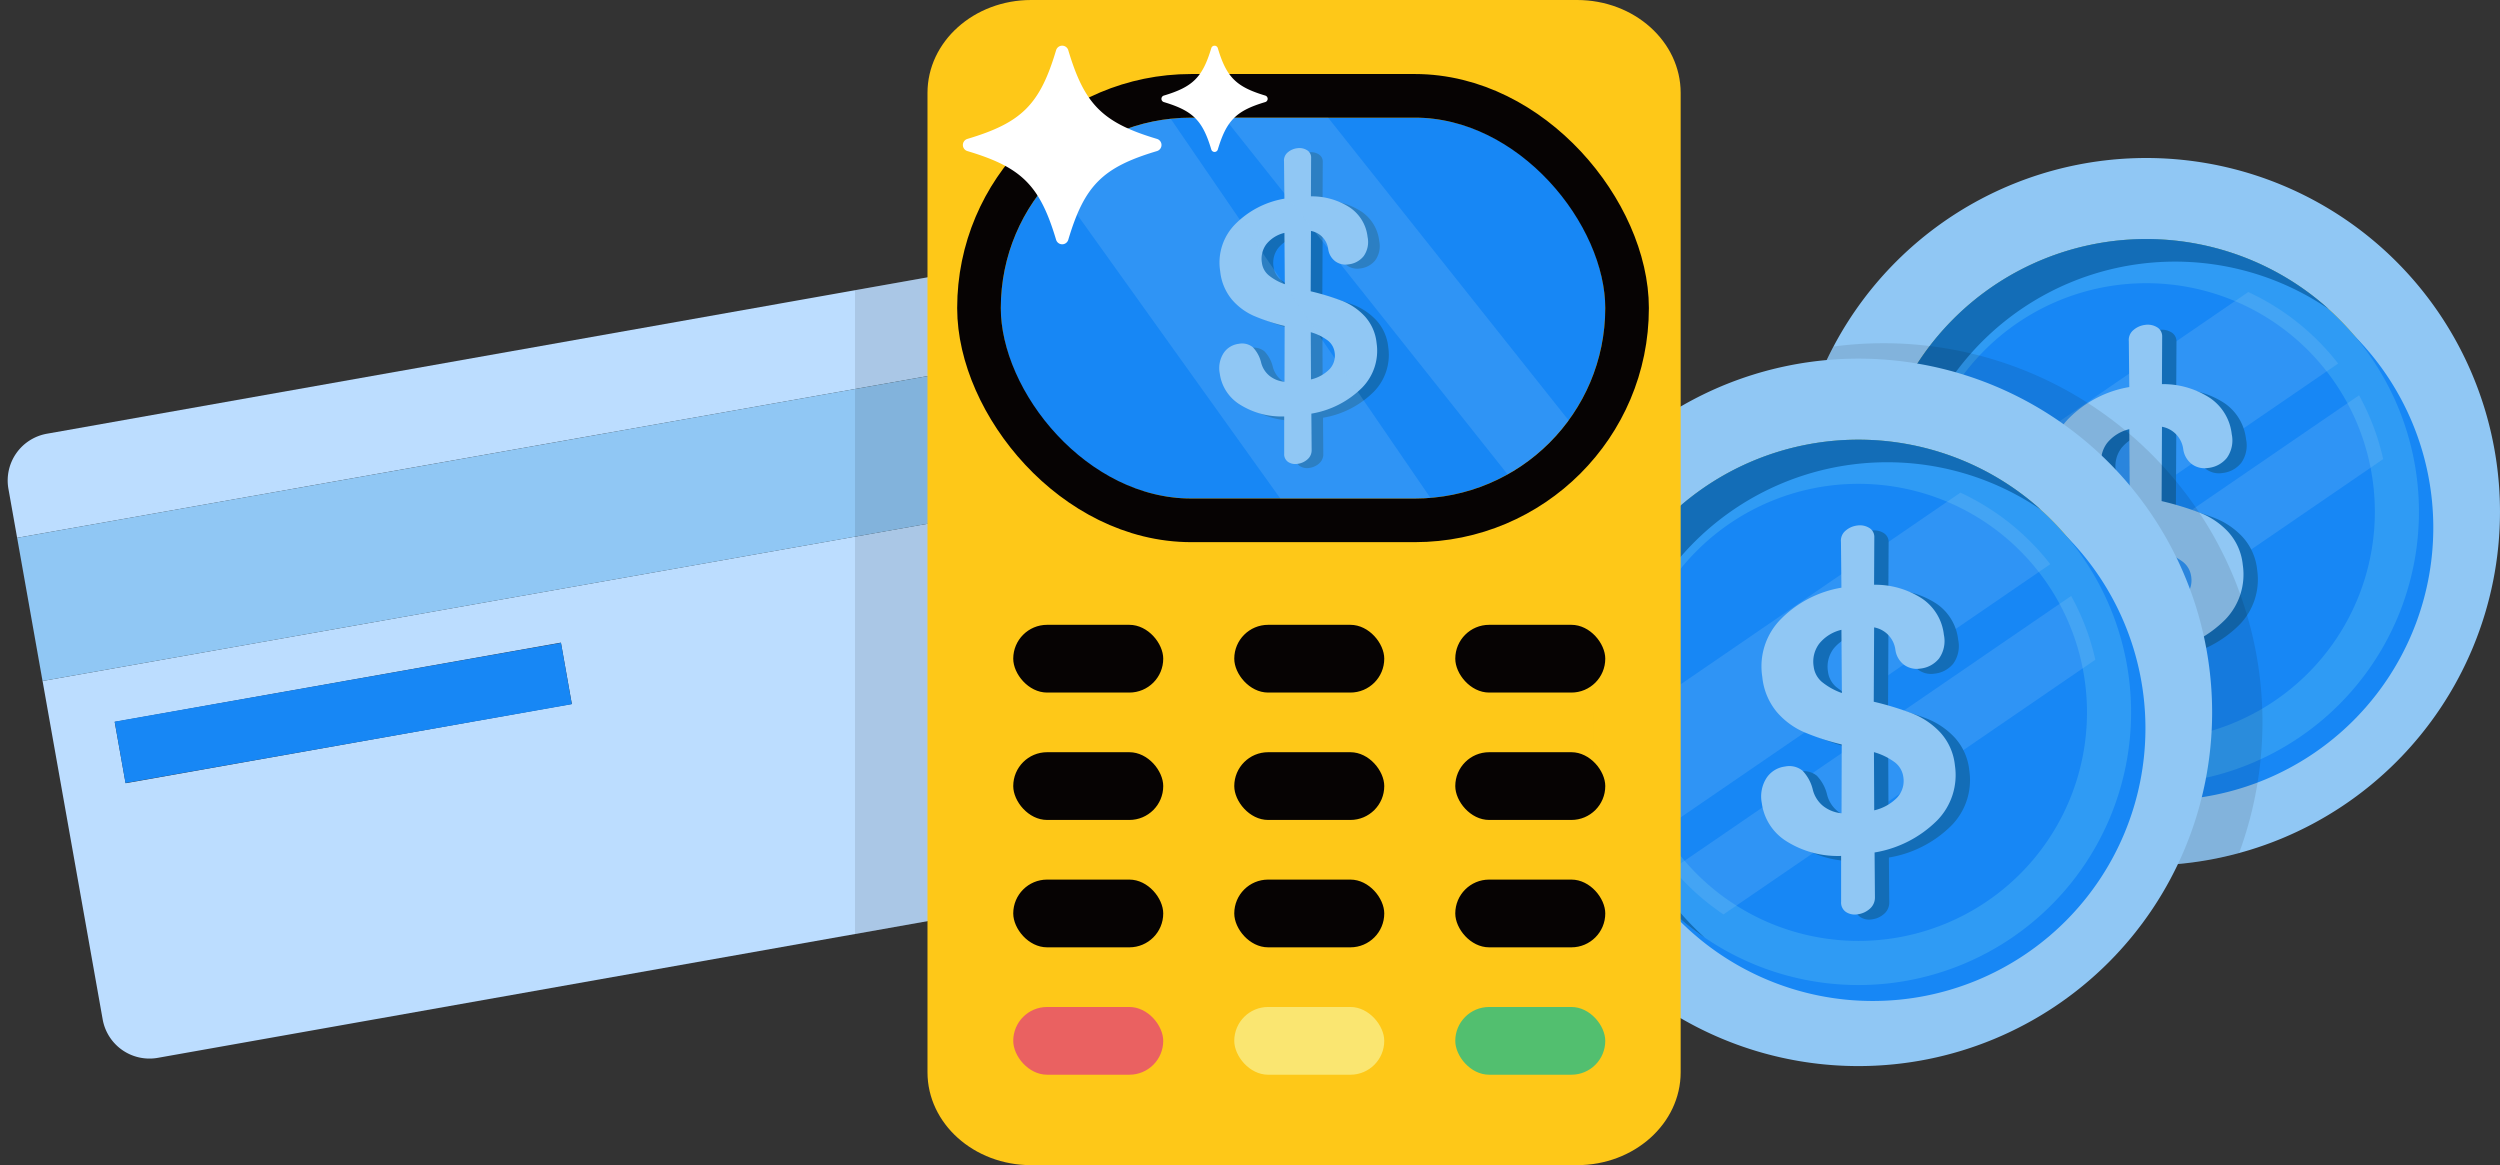 <svg xmlns="http://www.w3.org/2000/svg" xmlns:xlink="http://www.w3.org/1999/xlink" width="286.602" height="133.575" viewBox="0 0 286.602 133.575">
  <rect x="0" y="0" width="286.602" height="133.575" fill="#333333" stroke="none"/>
  <defs>
    <clipPath id="clip-path">
      <rect id="Rectangle_123" data-name="Rectangle 123" width="54.902" height="48.361" fill="none"/>
    </clipPath>
    <clipPath id="clip-path-2">
      <path id="Path_533" data-name="Path 533" d="M81.1,40.55A40.551,40.551,0,1,0,40.551,81.1,40.551,40.551,0,0,0,81.1,40.55" transform="translate(1562.211 405.166)" fill="#90c7f4"/>
    </clipPath>
    <clipPath id="clip-path-4">
      <path id="Path_534" data-name="Path 534" d="M121.122,5.438A5.44,5.44,0,0,0,115.676,0L5.439.1A5.445,5.445,0,0,0,0,5.552L.059,67.313a5.445,5.445,0,0,0,5.448,5.438l110.237-.1a5.441,5.441,0,0,0,5.438-5.45l-.057-61.759ZM59.29,33.924l.009,7.142-51.945.049-.009-7.142Z" transform="translate(0 0)" fill="#bcddff"/>
    </clipPath>
    <clipPath id="clip-path-5">
      <rect id="Rectangle_143" data-name="Rectangle 143" width="69.298" height="43.667" rx="21.834" transform="translate(43.667) rotate(90)" fill="#1787f5" stroke="#060303" stroke-width="10"/>
    </clipPath>
  </defs>
  <g id="Group_158" data-name="Group 158" transform="translate(-25 0)">
    <g id="Group_146" data-name="Group 146" transform="translate(-1298.711 -410.05)">
      <path id="Path_524" data-name="Path 524" d="M81.1,40.55A40.551,40.551,0,1,0,40.551,81.1,40.551,40.551,0,0,0,81.1,40.55" transform="translate(1529.211 428.166)" fill="#90c7f4"/>
      <path id="Path_525" data-name="Path 525" d="M115.122,83.862a31.26,31.26,0,1,0-31.26,31.26,31.26,31.26,0,0,0,31.26-31.26" transform="translate(1485.899 384.854)" fill="#ffc001"/>
      <path id="Path_526" data-name="Path 526" d="M124.437,94.2a31.26,31.26,0,1,0-31.26,31.26,31.26,31.26,0,0,0,31.26-31.26" transform="translate(1478.229 376.343)" fill="#1787f5"/>
      <path id="Path_527" data-name="Path 527" d="M115.122,83.862a31.26,31.26,0,1,0-31.26,31.26,31.26,31.26,0,0,0,31.26-31.26" transform="translate(1485.899 384.854)" fill="#2f9bf4"/>
      <path id="Path_528" data-name="Path 528" d="M133.636,107.432a26.2,26.2,0,1,0-26.2,26.2,26.2,26.2,0,0,0,26.2-26.2" transform="translate(1462.329 361.284)" fill="#1787f5"/>
      <path id="Path_529" data-name="Path 529" d="M55.894,86.449A31.262,31.262,0,0,1,104.764,60.62a31.26,31.26,0,1,0-38.513,49.071A31.179,31.179,0,0,1,55.894,86.449" transform="translate(1485.899 384.853)" fill="#136db7"/>
      <g id="Group_144" data-name="Group 144" transform="translate(1542.021 443.525)" opacity="0.2">
        <g id="Group_114" data-name="Group 114">
          <g id="Group_113" data-name="Group 113" clip-path="url(#clip-path)">
            <path id="Path_467" data-name="Path 467" d="M76.444,126.556l45.816-31.39a27.919,27.919,0,0,0-10.3-8.2L72.525,113.982a27.653,27.653,0,0,0,3.919,12.573" transform="translate(-72.525 -86.965)" fill="#90c7f4"/>
            <path id="Path_468" data-name="Path 468" d="M154.75,154.009,109.073,185.3a27.972,27.972,0,0,0,5.816,5.224L157.52,161.32a27.625,27.625,0,0,0-2.77-7.311" transform="translate(-102.618 -142.167)" fill="#90c7f4"/>
          </g>
        </g>
      </g>
      <path id="Path_530" data-name="Path 530" d="M193.2,133.075a8.761,8.761,0,0,1,3.173,2.162,6.563,6.563,0,0,1,1.676,3.776A7.431,7.431,0,0,1,196,145.324a13.2,13.2,0,0,1-7.169,3.669l.041,5.146a1.693,1.693,0,0,1-.591,1.312,2.586,2.586,0,0,1-1.416.632,1.845,1.845,0,0,1-1.324-.274,1.3,1.3,0,0,1-.546-1.164l0-5.256a11.036,11.036,0,0,1-6.293-1.7,6.1,6.1,0,0,1-2.8-4.365,3.935,3.935,0,0,1,.566-2.912,2.983,2.983,0,0,1,2.094-1.272,2.4,2.4,0,0,1,2.007.474,4.725,4.725,0,0,1,1.175,2.159,3.518,3.518,0,0,0,1.164,1.872,3.993,3.993,0,0,0,2.135.851l.022-7.888a27.365,27.365,0,0,1-4.31-1.408,8.719,8.719,0,0,1-3.142-2.323,7.438,7.438,0,0,1-1.655-4.015,7.709,7.709,0,0,1,2.085-6.58,12.737,12.737,0,0,1,6.988-3.646l-.055-5.249a1.481,1.481,0,0,1,.517-1.277,2.483,2.483,0,0,1,1.341-.6,2.048,2.048,0,0,1,1.375.267,1.2,1.2,0,0,1,.591,1.106l-.028,5.418a9.826,9.826,0,0,1,5.517,1.593,5.769,5.769,0,0,1,2.486,4.143,3.459,3.459,0,0,1-.564,2.728,3.178,3.178,0,0,1-2.137,1.146,2.484,2.484,0,0,1-1.871-.439,2.582,2.582,0,0,1-.986-1.711,3,3,0,0,0-2.439-2.573l-.044,8.521a35.209,35.209,0,0,1,4.462,1.362m-10.38-3.612a7.692,7.692,0,0,0,2.266,1.255l-.052-7.247a4.634,4.634,0,0,0-2.551,1.595,3.438,3.438,0,0,0-.633,2.606,2.744,2.744,0,0,0,.97,1.792m8.613,13.226a2.8,2.8,0,0,0,.7-2.325,2.545,2.545,0,0,0-.986-1.711,7.42,7.42,0,0,0-2.386-1.16l.03,6.672a5.368,5.368,0,0,0,2.646-1.476" transform="translate(1384.424 336.366)" fill="#136db7"/>
      <path id="Path_531" data-name="Path 531" d="M183.881,129.786a8.758,8.758,0,0,1,3.173,2.162,6.562,6.562,0,0,1,1.676,3.776,7.431,7.431,0,0,1-2.041,6.312,13.2,13.2,0,0,1-7.169,3.669l.041,5.146a1.693,1.693,0,0,1-.591,1.312,2.585,2.585,0,0,1-1.416.632,1.845,1.845,0,0,1-1.324-.274,1.3,1.3,0,0,1-.546-1.164l0-5.256a11.037,11.037,0,0,1-6.293-1.7,6.1,6.1,0,0,1-2.8-4.365,3.935,3.935,0,0,1,.566-2.912,2.983,2.983,0,0,1,2.094-1.272,2.4,2.4,0,0,1,2.007.474,4.725,4.725,0,0,1,1.175,2.159,3.519,3.519,0,0,0,1.164,1.872,3.993,3.993,0,0,0,2.135.851l.022-7.888a27.369,27.369,0,0,1-4.31-1.408,8.719,8.719,0,0,1-3.142-2.323,7.436,7.436,0,0,1-1.654-4.015,7.709,7.709,0,0,1,2.085-6.58,12.737,12.737,0,0,1,6.988-3.646l-.055-5.249a1.481,1.481,0,0,1,.517-1.276,2.481,2.481,0,0,1,1.341-.6,2.047,2.047,0,0,1,1.375.267,1.2,1.2,0,0,1,.591,1.105l-.028,5.418a9.826,9.826,0,0,1,5.517,1.593,5.769,5.769,0,0,1,2.486,4.143,3.459,3.459,0,0,1-.564,2.728,3.178,3.178,0,0,1-2.137,1.146,2.484,2.484,0,0,1-1.871-.439,2.582,2.582,0,0,1-.986-1.711,3,3,0,0,0-2.439-2.573l-.044,8.521a35.214,35.214,0,0,1,4.462,1.362m-10.38-3.612a7.7,7.7,0,0,0,2.266,1.255l-.052-7.247a4.634,4.634,0,0,0-2.551,1.595,3.438,3.438,0,0,0-.633,2.606,2.744,2.744,0,0,0,.97,1.792m8.613,13.226a2.8,2.8,0,0,0,.7-2.325,2.545,2.545,0,0,0-.986-1.711,7.42,7.42,0,0,0-2.385-1.16l.03,6.672a5.368,5.368,0,0,0,2.646-1.476" transform="translate(1392.094 339.074)" fill="#90c7f4"/>
    </g>
    <g id="Group_145" data-name="Group 145" transform="translate(-1331.711 -387.05)">
      <g id="Mask_Group_2" data-name="Mask Group 2" clip-path="url(#clip-path-2)">
        <path id="Path_532" data-name="Path 532" d="M86.87,43.434A43.435,43.435,0,1,0,43.435,86.869,43.435,43.435,0,0,0,86.87,43.434" transform="translate(1529.211 426.398)" opacity="0.1"/>
      </g>
      <path id="Path_524-2" data-name="Path 524" d="M81.1,40.55A40.551,40.551,0,1,0,40.551,81.1,40.551,40.551,0,0,0,81.1,40.55" transform="translate(1529.211 428.166)" fill="#90c7f4"/>
      <path id="Path_525-2" data-name="Path 525" d="M115.122,83.862a31.26,31.26,0,1,0-31.26,31.26,31.26,31.26,0,0,0,31.26-31.26" transform="translate(1485.899 384.854)" fill="#ffc001"/>
      <path id="Path_526-2" data-name="Path 526" d="M124.437,94.2a31.26,31.26,0,1,0-31.26,31.26,31.26,31.26,0,0,0,31.26-31.26" transform="translate(1478.229 376.343)" fill="#1787f5"/>
      <path id="Path_527-2" data-name="Path 527" d="M115.122,83.862a31.26,31.26,0,1,0-31.26,31.26,31.26,31.26,0,0,0,31.26-31.26" transform="translate(1485.899 384.854)" fill="#2f9bf4"/>
      <path id="Path_528-2" data-name="Path 528" d="M133.636,107.432a26.2,26.2,0,1,0-26.2,26.2,26.2,26.2,0,0,0,26.2-26.2" transform="translate(1462.329 361.284)" fill="#1787f5"/>
      <path id="Path_529-2" data-name="Path 529" d="M55.894,86.449A31.262,31.262,0,0,1,104.764,60.62a31.26,31.26,0,1,0-38.513,49.071A31.179,31.179,0,0,1,55.894,86.449" transform="translate(1485.899 384.853)" fill="#136db7"/>
      <g id="Group_144-2" data-name="Group 144" transform="translate(1542.021 443.525)" opacity="0.2">
        <g id="Group_114-2" data-name="Group 114">
          <g id="Group_113-2" data-name="Group 113" clip-path="url(#clip-path)">
            <path id="Path_467-2" data-name="Path 467" d="M76.444,126.556l45.816-31.39a27.919,27.919,0,0,0-10.3-8.2L72.525,113.982a27.653,27.653,0,0,0,3.919,12.573" transform="translate(-72.525 -86.965)" fill="#90c7f4"/>
            <path id="Path_468-2" data-name="Path 468" d="M154.75,154.009,109.073,185.3a27.972,27.972,0,0,0,5.816,5.224L157.52,161.32a27.625,27.625,0,0,0-2.77-7.311" transform="translate(-102.618 -142.167)" fill="#90c7f4"/>
          </g>
        </g>
      </g>
      <path id="Path_530-2" data-name="Path 530" d="M193.2,133.075a8.761,8.761,0,0,1,3.173,2.162,6.563,6.563,0,0,1,1.676,3.776A7.431,7.431,0,0,1,196,145.324a13.2,13.2,0,0,1-7.169,3.669l.041,5.146a1.693,1.693,0,0,1-.591,1.312,2.586,2.586,0,0,1-1.416.632,1.845,1.845,0,0,1-1.324-.274,1.3,1.3,0,0,1-.546-1.164l0-5.256a11.036,11.036,0,0,1-6.293-1.7,6.1,6.1,0,0,1-2.8-4.365,3.935,3.935,0,0,1,.566-2.912,2.983,2.983,0,0,1,2.094-1.272,2.4,2.4,0,0,1,2.007.474,4.725,4.725,0,0,1,1.175,2.159,3.518,3.518,0,0,0,1.164,1.872,3.993,3.993,0,0,0,2.135.851l.022-7.888a27.365,27.365,0,0,1-4.31-1.408,8.719,8.719,0,0,1-3.142-2.323,7.438,7.438,0,0,1-1.655-4.015,7.709,7.709,0,0,1,2.085-6.58,12.737,12.737,0,0,1,6.988-3.646l-.055-5.249a1.481,1.481,0,0,1,.517-1.277,2.483,2.483,0,0,1,1.341-.6,2.048,2.048,0,0,1,1.375.267,1.2,1.2,0,0,1,.591,1.106l-.028,5.418a9.826,9.826,0,0,1,5.517,1.593,5.769,5.769,0,0,1,2.486,4.143,3.459,3.459,0,0,1-.564,2.728,3.178,3.178,0,0,1-2.137,1.146,2.484,2.484,0,0,1-1.871-.439,2.582,2.582,0,0,1-.986-1.711,3,3,0,0,0-2.439-2.573l-.044,8.521a35.209,35.209,0,0,1,4.462,1.362m-10.38-3.612a7.692,7.692,0,0,0,2.266,1.255l-.052-7.247a4.634,4.634,0,0,0-2.551,1.595,3.438,3.438,0,0,0-.633,2.606,2.744,2.744,0,0,0,.97,1.792m8.613,13.226a2.8,2.8,0,0,0,.7-2.325,2.545,2.545,0,0,0-.986-1.711,7.42,7.42,0,0,0-2.386-1.16l.03,6.672a5.368,5.368,0,0,0,2.646-1.476" transform="translate(1384.424 336.366)" fill="#136db7"/>
      <path id="Path_531-2" data-name="Path 531" d="M183.881,129.786a8.758,8.758,0,0,1,3.173,2.162,6.562,6.562,0,0,1,1.676,3.776,7.431,7.431,0,0,1-2.041,6.312,13.2,13.2,0,0,1-7.169,3.669l.041,5.146a1.693,1.693,0,0,1-.591,1.312,2.585,2.585,0,0,1-1.416.632,1.845,1.845,0,0,1-1.324-.274,1.3,1.3,0,0,1-.546-1.164l0-5.256a11.037,11.037,0,0,1-6.293-1.7,6.1,6.1,0,0,1-2.8-4.365,3.935,3.935,0,0,1,.566-2.912,2.983,2.983,0,0,1,2.094-1.272,2.4,2.4,0,0,1,2.007.474,4.725,4.725,0,0,1,1.175,2.159,3.519,3.519,0,0,0,1.164,1.872,3.993,3.993,0,0,0,2.135.851l.022-7.888a27.369,27.369,0,0,1-4.31-1.408,8.719,8.719,0,0,1-3.142-2.323,7.436,7.436,0,0,1-1.654-4.015,7.709,7.709,0,0,1,2.085-6.58,12.737,12.737,0,0,1,6.988-3.646l-.055-5.249a1.481,1.481,0,0,1,.517-1.276,2.481,2.481,0,0,1,1.341-.6,2.047,2.047,0,0,1,1.375.267,1.2,1.2,0,0,1,.591,1.105l-.028,5.418a9.826,9.826,0,0,1,5.517,1.593,5.769,5.769,0,0,1,2.486,4.143,3.459,3.459,0,0,1-.564,2.728,3.178,3.178,0,0,1-2.137,1.146,2.484,2.484,0,0,1-1.871-.439,2.582,2.582,0,0,1-.986-1.711,3,3,0,0,0-2.439-2.573l-.044,8.521a35.214,35.214,0,0,1,4.462,1.362m-10.38-3.612a7.7,7.7,0,0,0,2.266,1.255l-.052-7.247a4.634,4.634,0,0,0-2.551,1.595,3.438,3.438,0,0,0-.633,2.606,2.744,2.744,0,0,0,.97,1.792m8.613,13.226a2.8,2.8,0,0,0,.7-2.325,2.545,2.545,0,0,0-.986-1.711,7.42,7.42,0,0,0-2.385-1.16l.03,6.672a5.368,5.368,0,0,0,2.646-1.476" transform="translate(1392.094 339.074)" fill="#90c7f4"/>
    </g>
    <g id="Object" transform="matrix(0.985, -0.174, 0.174, 0.985, 25, 50.571)">
      <g id="Group_143" data-name="Group 143" transform="translate(0 0)">
        <path id="Path_522" data-name="Path 522" d="M121.122,5.438A5.44,5.44,0,0,0,115.676,0L5.439.1A5.445,5.445,0,0,0,0,5.552L.059,67.313a5.445,5.445,0,0,0,5.448,5.438l110.237-.1a5.441,5.441,0,0,0,5.438-5.45L121.143,27.8.019,27.92.007,11.254l121.124-.115-.007-5.7ZM59.29,33.924l.009,7.142-51.945.049-.009-7.142Z" transform="translate(0 0)" fill="#bcddff"/>
        <path id="Path_523" data-name="Path 523" d="M121.164,64.16.04,64.275.052,80.941l121.124-.115h0l-.007-4.566-.005-12.1Z" transform="translate(-0.033 -53.021)" fill="#90c7f4"/>
        <rect id="Rectangle_159" data-name="Rectangle 159" width="51.945" height="7.142" transform="translate(7.349 33.948)" fill="#1787f5"/>
        <g id="Mask_Group_3" data-name="Mask Group 3" clip-path="url(#clip-path-4)">
          <rect id="Rectangle_160" data-name="Rectangle 160" width="30" height="91" transform="matrix(0.985, 0.174, -0.174, 0.985, 101.299, -10.135)" opacity="0.1"/>
        </g>
      </g>
    </g>
    <g id="Group_142" data-name="Group 142" transform="translate(131.328 133.575) rotate(-90)">
      <g id="Group_138" data-name="Group 138" transform="translate(133.575 0) rotate(90)">
        <g id="Path_490" data-name="Path 490" transform="translate(0 0)" fill="#fec818">
          <path d="M 74.461 128.575 L 11.884 128.575 C 9.943 128.575 8.144 127.921 6.818 126.732 C 5.646 125.681 5 124.328 5 122.921 L 5 10.654 C 5 9.247 5.646 7.894 6.818 6.843 C 8.144 5.654 9.943 5 11.884 5 L 74.461 5 C 76.403 5 78.202 5.654 79.527 6.843 C 80.699 7.893 81.345 9.247 81.345 10.654 L 81.345 122.921 C 81.345 124.328 80.699 125.682 79.527 126.733 C 78.202 127.921 76.403 128.575 74.461 128.575 Z" stroke="none"/>
          <path d="M 11.884 10 C 10.716 10 10.069 10.575 10 10.654 L 9.978 122.802 C 10.069 123 10.716 123.575 11.884 123.575 L 74.461 123.575 C 75.63 123.575 76.275 123.001 76.345 122.921 L 76.367 10.772 C 76.276 10.574 75.63 10 74.461 10 L 11.884 10 M 11.884 1.52587890625e-05 L 74.461 1.52587890625e-05 C 81.027 1.52587890625e-05 86.345 4.768 86.345 10.654 L 86.345 122.921 C 86.345 128.808 81.026 133.575 74.461 133.575 L 11.884 133.575 C 5.322 133.575 0 128.808 0 122.921 L 0 10.654 C 0 4.767 5.322 1.52587890625e-05 11.884 1.52587890625e-05 Z" stroke="none" fill="#fec818"/>
        </g>
        <g id="Rectangle_128" data-name="Rectangle 128" transform="translate(8.403 13.486)" fill="#1787f5" stroke="#060303" stroke-width="5">
          <rect width="69.298" height="43.667" rx="21.834" stroke="none"/>
          <rect x="-2.5" y="-2.5" width="74.298" height="48.667" rx="24.334" fill="none"/>
        </g>
        <g id="Group_134" data-name="Group 134" transform="translate(9.831 71.63)">
          <rect id="Rectangle_130" data-name="Rectangle 130" width="17.195" height="7.766" rx="3.883" fill="#060303"/>
          <rect id="Rectangle_131" data-name="Rectangle 131" width="17.195" height="7.766" rx="3.883" transform="translate(25.338)" fill="#060303"/>
          <rect id="Rectangle_132" data-name="Rectangle 132" width="17.195" height="7.766" rx="3.883" transform="translate(50.675)" fill="#060303"/>
        </g>
        <g id="Group_135" data-name="Group 135" transform="translate(9.831 86.234)">
          <rect id="Rectangle_133" data-name="Rectangle 133" width="17.195" height="7.766" rx="3.883" fill="#060303"/>
          <rect id="Rectangle_134" data-name="Rectangle 134" width="17.195" height="7.766" rx="3.883" transform="translate(25.338)" fill="#060303"/>
          <rect id="Rectangle_135" data-name="Rectangle 135" width="17.195" height="7.766" rx="3.883" transform="translate(50.675)" fill="#060303"/>
        </g>
        <g id="Group_136" data-name="Group 136" transform="translate(9.831 100.837)">
          <rect id="Rectangle_136" data-name="Rectangle 136" width="17.195" height="7.766" rx="3.883" fill="#060303"/>
          <rect id="Rectangle_137" data-name="Rectangle 137" width="17.195" height="7.766" rx="3.883" transform="translate(25.338)" fill="#060303"/>
          <rect id="Rectangle_138" data-name="Rectangle 138" width="17.195" height="7.766" rx="3.883" transform="translate(50.675)" fill="#060303"/>
        </g>
        <g id="Group_137" data-name="Group 137" transform="translate(9.831 115.441)">
          <rect id="Rectangle_139" data-name="Rectangle 139" width="17.195" height="7.766" rx="3.883" fill="#ea6161"/>
          <rect id="Rectangle_140" data-name="Rectangle 140" width="17.195" height="7.766" rx="3.883" transform="translate(25.338)" fill="#fae671"/>
          <rect id="Rectangle_141" data-name="Rectangle 141" width="17.195" height="7.766" rx="3.883" transform="translate(50.675)" fill="#52bf6f"/>
        </g>
      </g>
      <path id="Path_502" data-name="Path 502" d="M14.084,17.521a7.112,7.112,0,0,1,2.576,1.755,5.326,5.326,0,0,1,1.36,3.065,6.033,6.033,0,0,1-1.656,5.124,10.713,10.713,0,0,1-5.82,2.979l.033,4.178a1.375,1.375,0,0,1-.48,1.065,2.1,2.1,0,0,1-1.149.513,1.5,1.5,0,0,1-1.074-.222,1.059,1.059,0,0,1-.443-.945l0-4.267A8.959,8.959,0,0,1,2.32,29.383,4.948,4.948,0,0,1,.044,25.84,3.2,3.2,0,0,1,.5,23.476a2.421,2.421,0,0,1,1.7-1.033,1.952,1.952,0,0,1,1.629.385,3.835,3.835,0,0,1,.954,1.753A2.856,2.856,0,0,0,5.731,26.1a3.242,3.242,0,0,0,1.733.691l.018-6.4a22.213,22.213,0,0,1-3.5-1.143,7.078,7.078,0,0,1-2.55-1.886A6.038,6.038,0,0,1,.09,14.1,6.259,6.259,0,0,1,1.782,8.758,10.338,10.338,0,0,1,7.454,5.8L7.41,1.538A1.2,1.2,0,0,1,7.83.5,2.017,2.017,0,0,1,8.919.018a1.662,1.662,0,0,1,1.116.217.971.971,0,0,1,.48.9l-.023,4.4A7.976,7.976,0,0,1,14.97,6.823a4.683,4.683,0,0,1,2.018,3.363A2.807,2.807,0,0,1,16.53,12.4a2.579,2.579,0,0,1-1.735.931,2.018,2.018,0,0,1-1.519-.356,2.1,2.1,0,0,1-.8-1.389A2.432,2.432,0,0,0,10.5,9.5l-.036,6.917a28.58,28.58,0,0,1,3.622,1.106M5.658,14.589A6.247,6.247,0,0,0,7.5,15.607L7.455,9.724a3.76,3.76,0,0,0-2.071,1.295,2.79,2.79,0,0,0-.513,2.115,2.226,2.226,0,0,0,.787,1.455m6.991,10.736a2.273,2.273,0,0,0,.565-1.887,2.067,2.067,0,0,0-.8-1.389,6.027,6.027,0,0,0-1.936-.942l.024,5.416a4.357,4.357,0,0,0,2.148-1.2" transform="translate(116.128 34.8) rotate(90)" fill="#136db7"/>
      <path id="Path_503" data-name="Path 503" d="M14.084,17.521a7.112,7.112,0,0,1,2.576,1.755,5.327,5.327,0,0,1,1.36,3.065,6.033,6.033,0,0,1-1.657,5.124,10.713,10.713,0,0,1-5.82,2.979l.033,4.178a1.375,1.375,0,0,1-.48,1.065,2.1,2.1,0,0,1-1.149.513,1.5,1.5,0,0,1-1.074-.222,1.059,1.059,0,0,1-.443-.945l0-4.267A8.958,8.958,0,0,1,2.32,29.383,4.948,4.948,0,0,1,.043,25.84,3.2,3.2,0,0,1,.5,23.476a2.421,2.421,0,0,1,1.7-1.033,1.951,1.951,0,0,1,1.629.385,3.834,3.834,0,0,1,.954,1.753A2.857,2.857,0,0,0,5.731,26.1a3.242,3.242,0,0,0,1.733.691l.018-6.4a22.218,22.218,0,0,1-3.5-1.143,7.078,7.078,0,0,1-2.55-1.886A6.037,6.037,0,0,1,.09,14.1,6.259,6.259,0,0,1,1.782,8.758,10.338,10.338,0,0,1,7.454,5.8L7.41,1.538A1.2,1.2,0,0,1,7.83.5,2.017,2.017,0,0,1,8.919.018a1.662,1.662,0,0,1,1.116.217.971.971,0,0,1,.48.9l-.023,4.4A7.976,7.976,0,0,1,14.97,6.823a4.683,4.683,0,0,1,2.018,3.364A2.807,2.807,0,0,1,16.53,12.4a2.579,2.579,0,0,1-1.735.931,2.017,2.017,0,0,1-1.519-.356,2.1,2.1,0,0,1-.8-1.389A2.432,2.432,0,0,0,10.5,9.5l-.036,6.917a28.593,28.593,0,0,1,3.622,1.106M5.658,14.589A6.246,6.246,0,0,0,7.5,15.607L7.455,9.724a3.761,3.761,0,0,0-2.071,1.295,2.791,2.791,0,0,0-.513,2.115,2.226,2.226,0,0,0,.787,1.455m6.991,10.736a2.273,2.273,0,0,0,.564-1.887,2.065,2.065,0,0,0-.8-1.389,6.025,6.025,0,0,0-1.936-.942l.024,5.416a4.357,4.357,0,0,0,2.148-1.2" transform="translate(116.599 33.464) rotate(90)" fill="#90c7f4"/>
      <g id="Group_139" data-name="Group 139" transform="translate(76.422 8.403)" opacity="0.2">
        <g id="Mask_Group_1" data-name="Mask Group 1" transform="translate(0 0)" clip-path="url(#clip-path-5)">
          <path id="Path_427" data-name="Path 427" d="M312.773,236.222l51.115-35.02c-3.028-3.9-8.024-12.97-8.024-12.97L308.4,222.194a30.852,30.852,0,0,0,4.372,14.027" transform="translate(-316.235 -184.542)" fill="#90c7f4"/>
          <path id="Path_428" data-name="Path 428" d="M383.009,242.677l-50.96,40.491a33.362,33.362,0,0,0,6.488,6.76L386.1,252.137a39.426,39.426,0,0,0-3.09-9.46" transform="translate(-334.063 -221.265)" fill="#90c7f4"/>
        </g>
      </g>
      <path id="Path_505" data-name="Path 505" d="M462.152,171.087c-6.227-1.86-8.3-3.933-10.16-10.16a.729.729,0,0,0-1.4,0c-1.86,6.227-3.933,8.3-10.159,10.16a.729.729,0,0,0,0,1.4c6.227,1.86,8.3,3.933,10.159,10.16a.729.729,0,0,0,1.4,0c1.86-6.227,3.933-8.3,10.16-10.16a.729.729,0,0,0,0-1.4" transform="translate(-334.339 -156.345)" fill="#fff"/>
      <path id="Path_521" data-name="Path 521" d="M451.812,166.12c-3.332-1-4.441-2.1-5.436-5.436a.39.39,0,0,0-.748,0c-1,3.332-2.1,4.441-5.436,5.436a.39.39,0,0,0,0,.748c3.331,1,4.44,2.1,5.436,5.436a.39.39,0,0,0,.748,0c1-3.332,2.1-4.441,5.436-5.436a.39.39,0,0,0,0-.748" transform="translate(-323.756 -133.585)" fill="#fff"/>
    </g>
  </g>
</svg>
